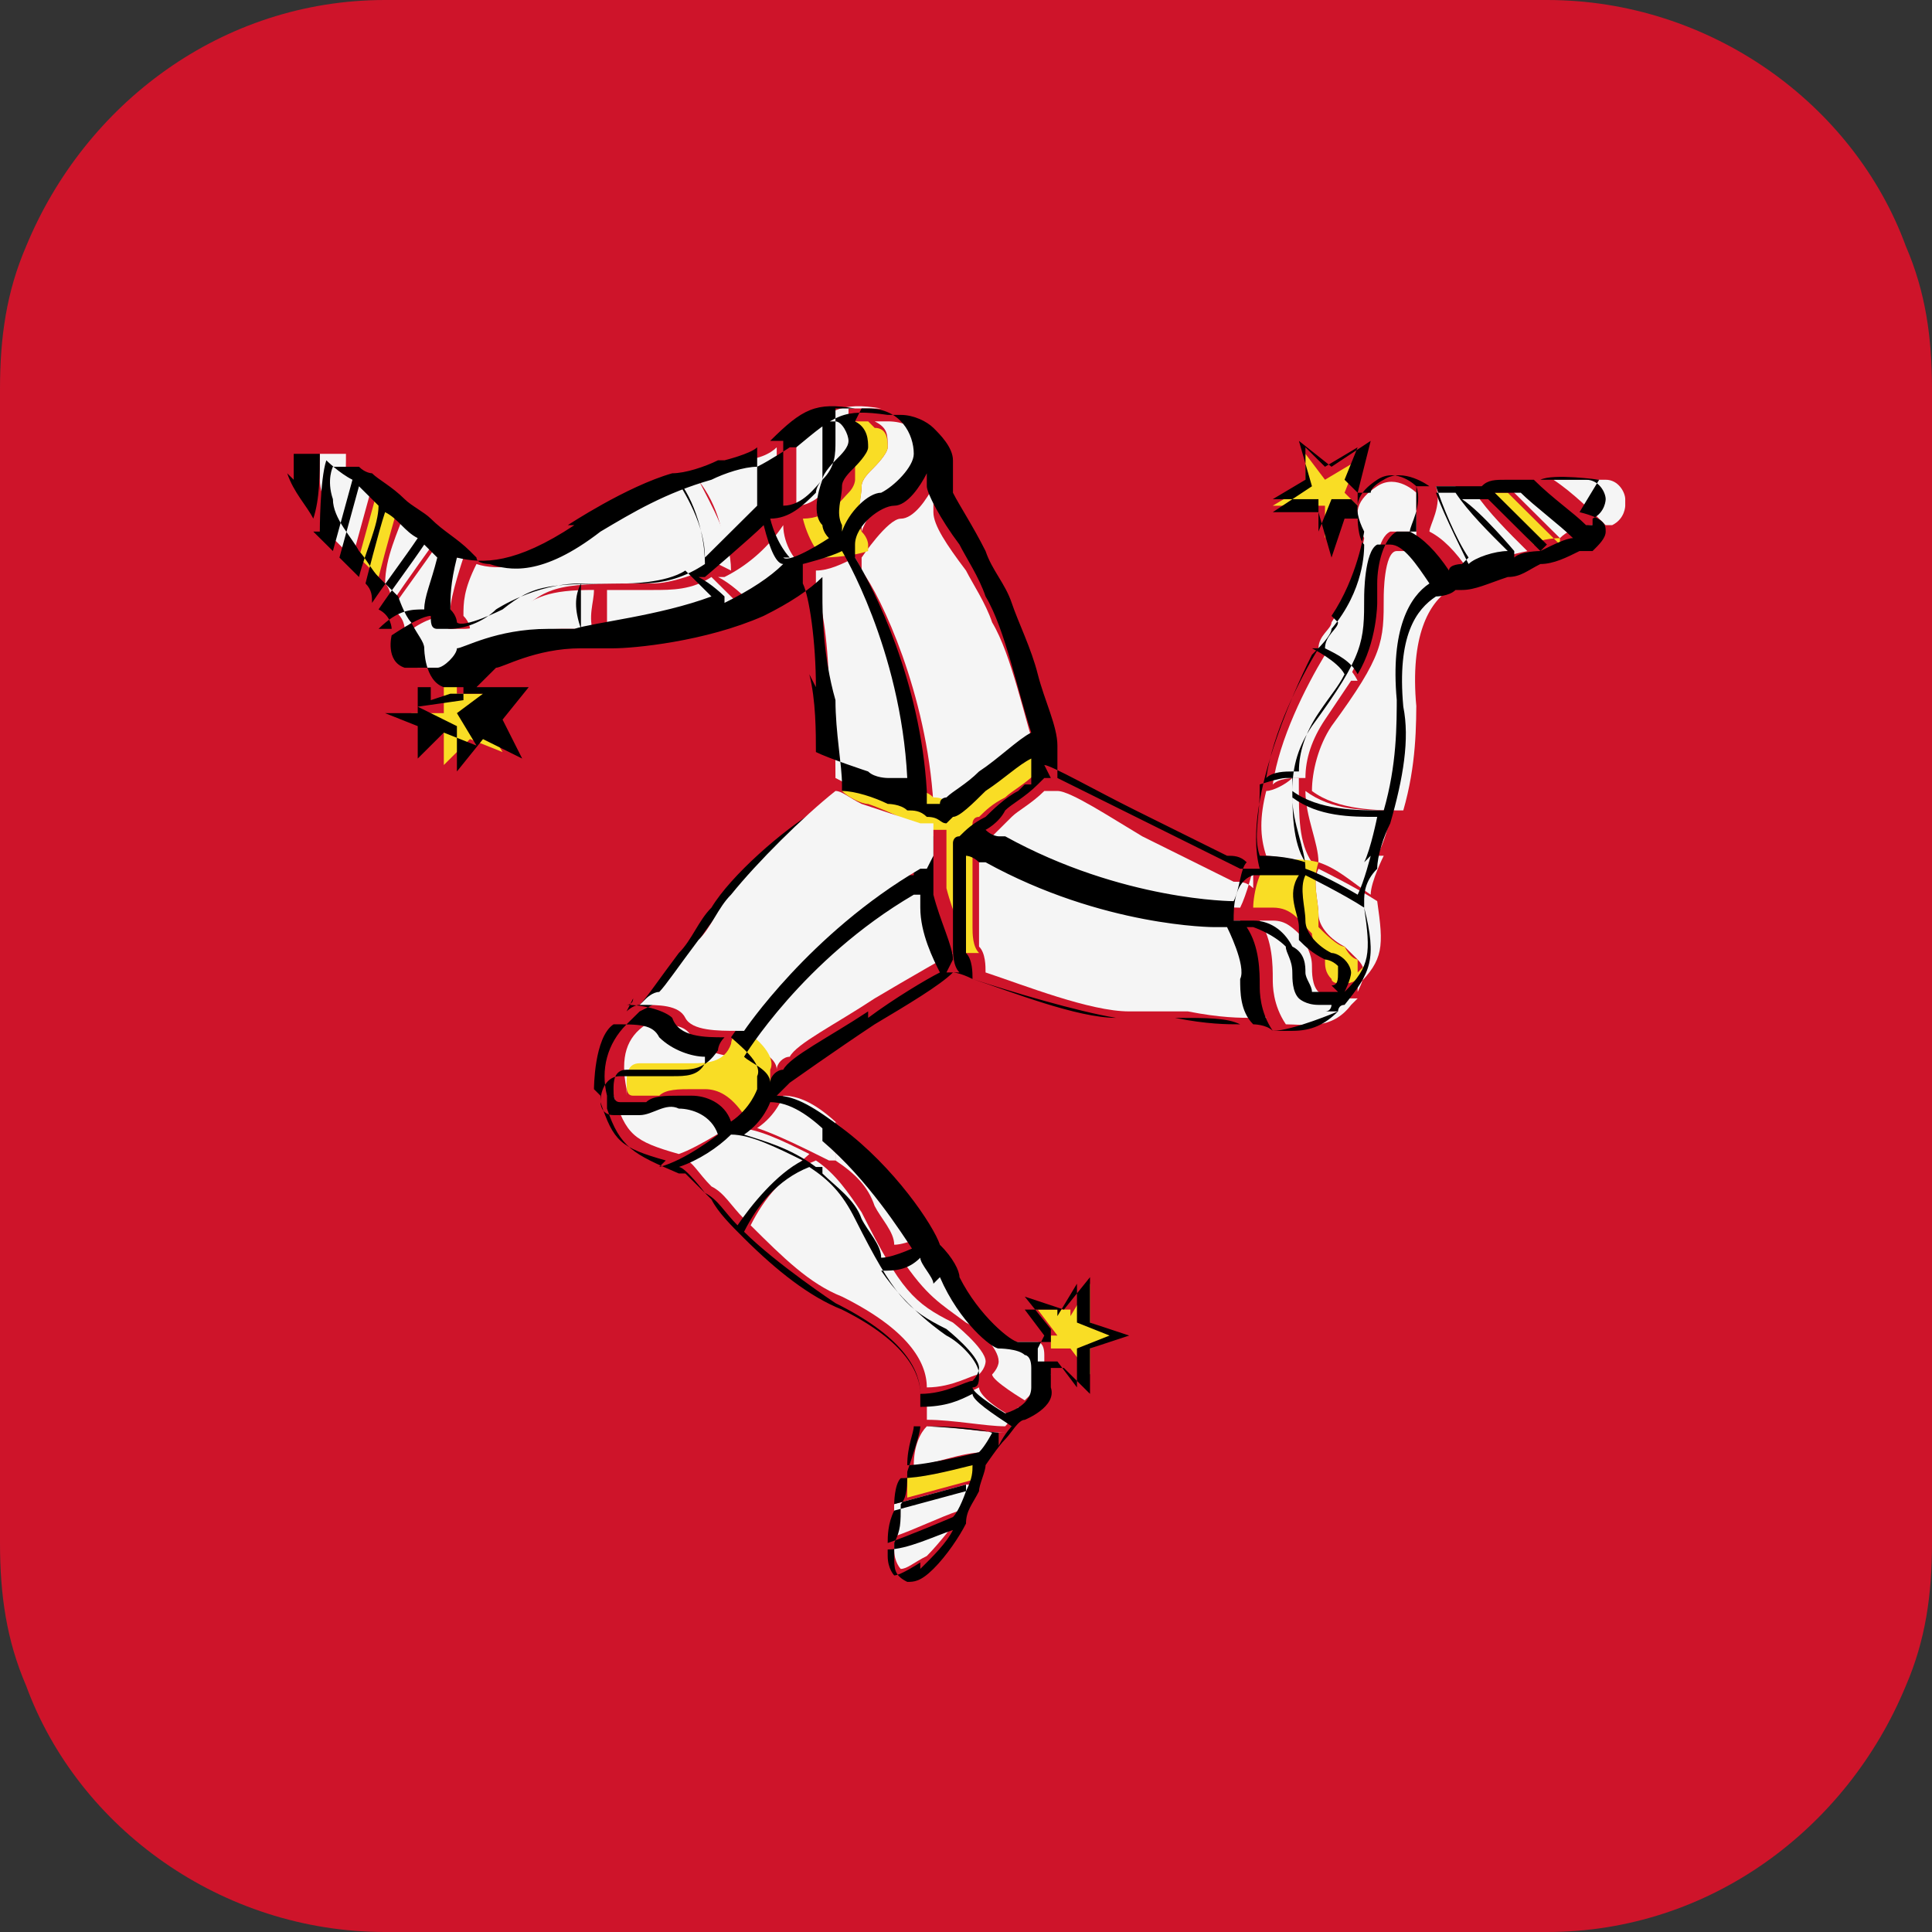 <svg width="32" height="32" viewBox="0 0 32 32" fill="none" xmlns="http://www.w3.org/2000/svg">
<rect x="0" y="0" width="32" height="32" fill="#333333" stroke="none"/>
<path d="M32 6.443V25.557C32 26.416 31.892 27.168 31.568 27.919C30.595 30.282 28.324 32 25.622 32H6.378C3.676 32 1.297 30.282 0.432 27.919C0.108 27.168 0 26.416 0 25.557V6.443C0 5.584 0.108 4.832 0.432 4.081C1.405 1.718 3.676 0 6.378 0H25.622C28.324 0 30.703 1.718 31.568 4.081C31.892 4.832 32 5.584 32 6.443Z" fill="#CE142A"/>
<path d="M26.919 8.376C26.919 8.376 26.919 8.591 26.703 8.698C26.703 8.698 26.703 8.698 26.594 8.698C26.378 8.483 26.054 8.161 25.73 7.946C26.054 7.946 26.378 7.946 26.594 7.946C26.811 7.946 26.919 8.161 26.919 8.268V8.376Z" fill="#F5F5F5"/>
<path d="M26.378 8.698C26.378 8.698 26.054 8.698 25.837 8.913L24.973 8.054C24.973 8.054 25.297 8.054 25.405 8.054C25.621 8.268 26.054 8.591 26.27 8.805L26.378 8.698Z" fill="#F5F5F5"/>
<path d="M25.298 9.128C25.298 9.128 24.757 9.235 24.649 9.342C24.433 9.02 24.216 8.483 24.108 8.161C24.216 8.161 24.325 8.161 24.433 8.161C24.649 8.483 24.973 8.805 25.298 9.128Z" fill="#F5F5F5"/>
<path d="M24.541 9.342C24.541 9.342 24.324 9.342 24.324 9.45C24.108 9.128 23.892 8.913 23.676 8.805C23.676 8.698 23.892 8.376 23.784 8.054C23.784 8.054 24 8.054 24.108 8.054C24.216 8.376 24.433 8.913 24.649 9.235L24.541 9.342Z" fill="#F5F5F5"/>
<path d="M21.729 14.282C21.729 14.282 21.081 14.174 20.973 14.174C20.865 13.852 20.865 13.53 20.973 13.101C21.081 13.101 21.297 12.993 21.405 12.886C21.405 12.886 21.405 12.886 21.513 12.886C21.513 12.886 21.513 12.886 21.513 12.993C21.513 13.53 21.513 13.96 21.729 14.282Z" fill="#F5F5F5"/>
<path d="M23.351 8.805C23.351 8.805 23.135 8.805 23.027 8.805C22.811 8.912 22.811 9.342 22.703 9.664C22.703 10.201 22.703 10.523 22.378 11.167C22.27 10.953 22.054 10.845 21.838 10.738C21.838 10.523 22.054 10.416 22.054 10.308C22.486 9.664 22.595 8.912 22.595 8.912C22.378 8.483 22.486 8.268 22.811 8.053C23.135 7.839 23.459 8.161 23.459 8.161C23.459 8.161 23.459 8.805 23.459 8.912L23.351 8.805Z" fill="#F5F5F5"/>
<path d="M22.378 11.275C22.378 11.275 22.162 11.597 21.946 11.919C21.73 12.242 21.622 12.564 21.622 12.886C21.622 12.886 21.622 12.886 21.514 12.886C21.405 12.886 21.189 12.886 21.081 12.993C21.189 12.242 21.622 11.383 21.946 10.846C22.162 10.846 22.378 11.06 22.486 11.275H22.378Z" fill="#F5F5F5"/>
<path d="M23.459 11.49C23.459 12.027 23.459 12.671 23.243 13.423C22.811 13.423 22.162 13.423 21.73 13.101C21.73 12.778 21.838 12.349 22.054 12.027C22.919 10.846 22.919 10.631 22.919 9.879C22.919 9.879 22.919 9.127 23.135 9.127C23.135 9.127 23.243 9.127 23.351 9.127C23.567 9.127 23.784 9.45 24 9.772C23.675 9.986 23.351 10.523 23.459 11.705V11.49Z" fill="#F5F5F5"/>
<path d="M22.919 14.174C22.919 14.174 22.703 14.604 22.703 14.819C22.379 14.604 22.163 14.389 21.838 14.282C21.838 13.96 21.622 13.53 21.622 13.101C22.055 13.423 22.595 13.423 23.027 13.423C23.027 13.637 22.919 13.96 22.811 14.174H22.919Z" fill="#F5F5F5"/>
<path d="M22.487 16.429C22.487 16.429 22.595 16.215 22.595 16.107C22.595 16.107 22.595 16 22.487 15.893C22.487 15.893 22.379 15.785 22.27 15.678C22.054 15.57 21.838 15.356 21.838 15.141C21.838 14.926 21.73 14.604 21.838 14.389C21.838 14.389 22.487 14.711 22.811 14.926C22.919 15.678 22.919 15.893 22.487 16.322V16.429Z" fill="#F5F5F5"/>
<path d="M22.487 16.537C22.487 16.537 22.487 16.537 22.379 16.644C22.054 17.074 21.622 16.966 21.298 16.966C21.081 16.644 21.081 16.322 21.081 16.215C21.081 16 21.081 15.57 20.865 15.248C20.865 15.248 20.973 15.248 21.081 15.248C21.298 15.248 21.406 15.355 21.622 15.57C21.622 15.678 21.73 15.785 21.73 16C21.73 16.107 21.73 16.322 21.838 16.429C21.838 16.429 22.054 16.537 22.163 16.537C22.163 16.537 22.271 16.537 22.379 16.537H22.487Z" fill="#F5F5F5"/>
<path d="M15.892 25.127C15.892 25.127 15.567 25.557 15.351 25.772C15.135 25.879 15.027 25.986 14.919 25.986C14.919 25.986 14.81 25.879 14.81 25.664C14.81 25.664 14.81 25.664 14.81 25.557C15.135 25.557 15.567 25.342 15.892 25.235V25.127Z" fill="#F5F5F5"/>
<path d="M16.108 24.59C16.108 24.59 16 24.913 15.892 25.02C15.567 25.127 15.135 25.342 14.81 25.449C14.81 25.342 14.81 25.127 14.81 24.913L16 24.59H16.108Z" fill="#F5F5F5"/>
<path d="M16.54 23.731C16.54 23.731 16.432 23.946 16.324 24.053C15.892 24.053 15.459 24.268 15.135 24.268C15.135 23.946 15.243 23.731 15.351 23.624C15.783 23.624 16.324 23.731 16.648 23.731H16.54Z" fill="#F5F5F5"/>
<path d="M16.865 23.302C16.865 23.302 16.757 23.516 16.649 23.624C16.325 23.624 15.784 23.516 15.352 23.516C15.352 23.516 15.352 23.302 15.352 23.194C15.784 23.194 16 23.087 16.216 22.98C16.216 23.087 16.433 23.302 16.865 23.516V23.302Z" fill="#F5F5F5"/>
<path d="M17.405 22.765L16.973 23.194C16.973 23.194 16.433 22.872 16.433 22.765C16.433 22.765 16.541 22.657 16.541 22.55C16.541 22.335 16.216 22.013 16 21.906C15.568 21.584 15.351 21.476 14.919 20.832C15.135 20.832 15.351 20.832 15.568 20.617C15.568 20.832 15.784 20.939 15.784 21.047C16.108 21.798 16.649 22.228 16.757 22.228C16.973 22.228 17.081 22.228 17.189 22.228C17.189 22.228 17.297 22.228 17.297 22.443C17.297 22.443 17.297 22.657 17.297 22.765H17.405Z" fill="#F5F5F5"/>
<path d="M15.46 20.403C15.46 20.403 15.027 20.617 14.811 20.617C14.811 20.403 14.595 20.188 14.486 19.973C14.378 19.651 14.162 19.436 13.838 19.221C13.838 19.221 13.838 19.221 13.838 19.114C13.838 19.007 13.838 18.792 13.838 18.685C14.595 19.329 15.135 20.188 15.351 20.51L15.46 20.403Z" fill="#F5F5F5"/>
<path d="M16.325 22.55C16.325 22.55 16.325 22.657 16.216 22.765C16.108 22.765 15.784 22.98 15.351 22.98C15.351 22.55 15.027 22.013 13.946 21.476C13.406 21.262 12.973 20.832 12.433 20.295C12.649 19.866 12.973 19.436 13.514 19.221C13.838 19.436 14.054 19.758 14.271 20.08C14.919 21.369 15.135 21.584 15.784 21.906C15.784 21.906 16.325 22.335 16.325 22.55Z" fill="#F5F5F5"/>
<path d="M13.406 19.114C13.406 19.114 12.541 19.866 12.325 20.188C12.108 19.973 12 19.758 11.784 19.651C11.568 19.436 11.46 19.221 11.352 19.221C11.676 19.114 12 18.899 12.216 18.685C12.541 18.685 12.973 18.899 13.406 19.114Z" fill="#F5F5F5"/>
<path d="M13.838 18.577C13.838 18.577 13.838 18.899 13.838 19.114C13.838 19.114 13.838 19.114 13.838 19.221C13.838 19.221 13.838 19.221 13.73 19.221C13.298 19.006 12.865 18.792 12.541 18.684C12.865 18.47 12.973 18.148 12.973 18.148C13.298 18.148 13.622 18.362 13.946 18.684L13.838 18.577Z" fill="#F5F5F5"/>
<path d="M12.216 18.577C12.216 18.577 11.568 19.006 11.243 19.114C10.486 18.899 10.378 18.792 10.162 18.148C10.162 18.148 10.162 18.362 10.378 18.362C10.378 18.362 10.486 18.362 10.595 18.362H10.811C11.027 18.362 11.243 18.148 11.459 18.255C11.676 18.255 12 18.362 12.108 18.684L12.216 18.577Z" fill="#F5F5F5"/>
<path d="M12.108 17.396C12.108 17.396 12.108 17.396 12.108 17.503C12 17.718 11.784 17.718 11.568 17.718C11.46 17.718 11.243 17.718 11.135 17.718C11.027 17.718 10.811 17.718 10.703 17.718C10.486 17.718 10.378 17.933 10.378 18.148C10.378 18.148 10.378 18.148 10.378 18.04C10.27 17.503 10.378 17.181 10.703 16.966C11.135 16.966 11.351 16.966 11.46 17.181C11.568 17.396 12 17.503 12.216 17.503L12.108 17.396Z" fill="#F5F5F5"/>
<path d="M20.757 14.389C20.757 14.389 20.649 14.819 20.541 15.034C20.541 15.034 18.703 15.034 16.757 13.96C16.757 13.96 16.757 13.96 16.649 13.96C16.649 13.96 16.541 13.96 16.433 13.852C16.433 13.852 16.649 13.637 16.757 13.53C16.865 13.423 17.081 13.315 17.297 13.101C17.297 13.101 17.297 13.101 17.406 13.101C17.514 13.101 17.406 13.101 17.514 13.101C17.73 13.101 18.379 13.53 18.919 13.852C19.568 14.174 20.216 14.497 20.433 14.604C20.541 14.604 20.649 14.604 20.757 14.711V14.389Z" fill="#F5F5F5"/>
<path d="M21.189 16.859C21.189 16.859 21.081 16.859 20.973 16.859H20.756C20.54 16.859 20.216 16.859 19.675 16.752C19.351 16.752 19.027 16.752 18.702 16.752C18.054 16.752 16.973 16.322 16.324 16.107C16.324 16 16.324 15.785 16.216 15.678C16.216 15.678 16.216 15.678 16.216 15.57C16.216 15.355 16.216 15.033 16.216 14.819C16.216 14.819 16.216 14.819 16.216 14.711V14.389C16.216 14.389 16.216 14.174 16.216 14.067C16.216 14.067 16.324 14.067 16.432 14.174C16.432 14.174 16.432 14.174 16.54 14.174C18.486 15.248 20.324 15.248 20.324 15.248C20.324 15.248 20.324 15.248 20.432 15.248C20.432 15.248 20.432 15.248 20.54 15.248C20.54 15.248 20.864 15.892 20.756 16.107C20.756 16.322 20.756 16.644 20.973 16.859H21.189Z" fill="#F5F5F5"/>
<path d="M15.784 15.785C15.784 15.785 15.027 16.215 14.487 16.537C13.838 16.966 13.189 17.289 13.081 17.503C12.973 17.503 12.865 17.611 12.865 17.718C12.865 17.503 12.541 17.396 12.433 17.289C12.433 17.289 13.406 15.678 15.243 14.604C15.243 14.604 15.243 14.604 15.351 14.604C15.351 14.604 15.351 14.711 15.351 14.819C15.351 15.248 15.568 15.678 15.676 15.893L15.784 15.785Z" fill="#F5F5F5"/>
<path d="M15.351 13.208C15.351 13.208 15.135 13.208 15.027 13.208C15.027 13.208 14.811 13.208 14.703 13.208C14.379 13.208 14.054 12.993 13.838 12.886C13.838 12.564 13.838 12.027 13.73 11.49C13.73 10.738 13.622 9.987 13.514 9.772C13.514 9.557 13.514 9.557 13.514 9.45C13.73 9.45 13.946 9.342 14.162 9.235C14.162 9.235 15.135 10.846 15.243 12.993L15.351 13.208Z" fill="#F5F5F5"/>
<path d="M17.189 12.134C17.189 12.134 16.649 12.564 16.325 12.779C16.108 12.993 15.892 13.101 15.784 13.208C15.784 13.208 15.676 13.208 15.676 13.316C15.676 13.316 15.568 13.316 15.46 13.316C15.352 11.49 14.595 9.879 14.271 9.45C14.271 9.45 14.271 9.45 14.271 9.342C14.271 9.342 14.271 9.342 14.271 9.235C14.271 9.235 14.703 8.591 14.919 8.591C15.135 8.591 15.352 8.268 15.46 8.054C15.46 8.054 15.46 8.161 15.46 8.268V8.483C15.46 8.698 15.676 9.02 16 9.45C16.108 9.664 16.325 9.987 16.433 10.309C16.757 10.846 16.973 11.919 17.189 12.564V12.134Z" fill="#F5F5F5"/>
<path d="M15.46 7.516C15.46 7.516 15.136 8.053 14.919 8.161C14.703 8.161 14.379 8.483 14.271 8.805C14.271 8.805 14.271 8.805 14.271 8.698C14.163 8.483 14.271 8.268 14.271 8.053C14.271 7.946 14.379 7.839 14.487 7.731C14.487 7.731 14.703 7.516 14.703 7.409C14.703 7.194 14.703 7.087 14.487 6.979C14.487 6.979 14.487 6.979 14.703 6.979C15.244 6.979 15.46 7.409 15.46 7.731V7.516Z" fill="#F5F5F5"/>
<path d="M14.379 6.765C14.379 6.765 14.162 6.765 14.054 6.765C14.054 6.765 14.054 6.872 14.054 6.98C14.054 6.98 14.054 7.194 14.054 7.302C14.054 7.517 14.054 7.839 13.838 7.946C13.73 8.054 13.514 8.376 13.19 8.376C13.19 8.376 13.19 7.624 13.19 7.302C13.73 6.765 13.946 6.658 14.595 6.765H14.379Z" fill="#F5F5F5"/>
<path d="M13.297 9.235C13.297 9.235 12.757 9.664 12.324 9.879C12.324 9.879 12.108 9.664 11.892 9.557C11.892 9.557 11.892 9.557 12 9.557C12.432 9.342 12.757 9.02 12.973 8.698C12.973 9.02 13.189 9.342 13.297 9.342V9.235Z" fill="#F5F5F5"/>
<path d="M12.973 8.376C12.973 8.376 12.433 8.913 12.001 9.235C12.001 8.698 11.784 8.161 11.46 7.839C11.676 7.839 12.001 7.731 12.217 7.624C12.541 7.624 12.757 7.517 12.865 7.409C12.865 7.409 12.865 8.053 12.865 8.376H12.973Z" fill="#F5F5F5"/>
<path d="M12.324 9.879C11.459 10.201 10.378 10.309 10.054 10.416C10.054 10.201 10.054 9.987 10.054 9.772C10.27 9.772 10.486 9.772 10.81 9.772C11.135 9.772 11.459 9.772 11.783 9.557C11.783 9.557 11.783 9.557 11.892 9.665C12 9.772 12.108 9.879 12.216 9.987L12.324 9.879Z" fill="#F5F5F5"/>
<path d="M11.892 9.342C11.892 9.342 11.243 9.664 10.811 9.664C9.297 9.664 9.081 9.664 8.541 10.201C8.541 10.201 7.892 10.524 7.784 10.416C7.784 10.416 7.784 10.309 7.676 10.201C7.676 9.987 7.676 9.772 7.892 9.342C8.216 9.45 8.865 9.45 9.838 8.805C10.27 8.483 10.811 8.161 11.568 7.946C11.784 8.376 12.108 8.913 12.108 9.45L11.892 9.342Z" fill="#F5F5F5"/>
<path d="M9.838 10.416C9.838 10.416 9.514 10.416 9.297 10.416C8.433 10.416 7.892 10.738 7.784 10.738C7.784 10.953 7.568 11.06 7.46 11.06C7.46 11.06 7.135 11.06 6.919 11.06C6.595 10.953 6.703 10.523 6.703 10.523C6.919 10.308 7.243 10.201 7.351 10.201C7.351 10.308 7.351 10.416 7.46 10.416C7.46 10.416 7.46 10.416 7.676 10.416C7.892 10.416 8.216 10.308 8.433 10.201C8.865 9.879 9.081 9.771 9.838 9.771C9.838 9.986 9.73 10.201 9.838 10.523V10.416Z" fill="#F5F5F5"/>
<path d="M7.676 9.235C7.676 9.235 7.459 9.879 7.459 10.094C7.243 10.094 7.027 10.094 6.703 10.416C6.703 10.416 6.703 10.201 6.486 10.094C6.703 9.772 7.027 9.342 7.243 9.02C7.243 9.02 7.351 9.127 7.459 9.235H7.676Z" fill="#F5F5F5"/>
<path d="M7.244 8.912C7.244 8.912 6.703 9.664 6.487 9.986C6.487 9.986 6.487 9.771 6.379 9.664C6.379 9.235 6.595 8.805 6.703 8.483C6.919 8.59 7.028 8.805 7.244 8.912Z" fill="#F5F5F5"/>
<path d="M6.162 8.054L5.838 9.235C5.838 9.235 5.622 9.02 5.514 8.913C5.514 8.591 5.514 8.054 5.622 7.731C5.622 7.731 5.838 7.946 6.054 8.054H6.162Z" fill="#F5F5F5"/>
<path d="M5.73 7.624C5.73 7.624 5.73 8.376 5.622 8.698C5.514 8.483 5.298 8.268 5.298 7.946C5.298 7.731 5.298 7.517 5.298 7.517C5.298 7.517 5.514 7.517 5.622 7.517C5.622 7.517 5.622 7.517 5.73 7.517V7.624Z" fill="#F5F5F5"/>
<path d="M12.757 17.933C12.757 17.933 12.649 18.255 12.325 18.47C12.109 18.148 11.892 18.04 11.676 18.04C11.676 18.04 11.568 18.04 11.46 18.04C11.244 18.04 11.028 18.04 10.919 18.148H10.703C10.703 18.148 10.595 18.148 10.487 18.148C10.379 18.148 10.379 18.04 10.379 17.933C10.379 17.825 10.379 17.611 10.595 17.611C10.703 17.611 10.811 17.611 11.028 17.611C11.136 17.611 11.352 17.611 11.46 17.611C11.676 17.611 12.001 17.611 12.109 17.288C12.109 17.288 12.109 17.181 12.217 17.074C12.217 17.074 12.217 17.074 12.325 17.074C12.541 17.181 12.865 17.503 12.757 17.718V17.933Z" fill="#F9DD25"/>
<path d="M18.054 22.121V22.765L17.73 22.335H17.514C17.514 22.335 17.514 22.335 17.406 22.335V22.121C17.406 22.121 17.622 22.121 17.514 22.121L17.189 21.691H17.73V21.799L18.054 21.262V21.906L18.595 22.121L18.054 22.335V22.121Z" fill="#F9DD25"/>
<path d="M16.325 24.054C16.325 24.054 16.325 24.268 16.216 24.483L15.027 24.805C15.027 24.805 15.027 24.483 15.027 24.376C15.352 24.376 15.784 24.268 16.216 24.161L16.325 24.054Z" fill="#F9DD25"/>
<path d="M6.595 8.376C6.595 8.376 6.379 9.128 6.271 9.557C6.271 9.557 6.054 9.342 5.946 9.235L6.271 8.054C6.271 8.054 6.487 8.268 6.595 8.376Z" fill="#F9DD25"/>
<path d="M8 11.919L8.324 12.456L7.784 12.241L7.351 12.671V12.027L6.811 11.812H7.351C7.351 11.812 7.351 11.704 7.351 11.597V11.275C7.351 11.275 7.459 11.275 7.567 11.275V11.49H7.784H8.324L7.892 11.812L8 11.919Z" fill="#F9DD25"/>
<path d="M14.379 6.979C14.379 6.979 14.271 6.979 14.163 6.979C14.163 6.979 14.163 6.979 14.163 7.194V7.409C14.163 7.624 14.163 7.731 14.163 7.946C14.163 7.946 14.163 8.053 14.055 8.161C13.947 8.268 13.73 8.59 13.298 8.59C13.406 9.02 13.622 9.235 13.622 9.235C13.622 9.235 14.055 9.235 14.379 9.127C14.379 9.127 14.379 9.127 14.379 9.02C14.379 9.02 14.379 8.912 14.271 8.805C14.163 8.59 14.271 8.268 14.271 8.053C14.271 7.946 14.379 7.839 14.487 7.731C14.487 7.731 14.703 7.516 14.703 7.409C14.703 7.302 14.703 7.087 14.487 7.087L14.379 6.979Z" fill="#F9DD25"/>
<path d="M25.838 8.913C25.838 8.913 25.514 8.913 25.406 9.02C25.19 8.805 24.865 8.376 24.541 8.161C24.649 8.161 24.757 8.161 24.973 8.161L25.838 9.02V8.913Z" fill="#F9DD25"/>
<path d="M22.486 8.161C22.486 8.161 22.486 8.268 22.486 8.376H22.162L21.946 8.913V8.376H21.73H21.081L21.622 8.054V7.517L21.946 7.946L22.486 7.624L22.27 8.161L22.486 8.376V8.161Z" fill="#F9DD25"/>
<path d="M22.487 16.107C22.487 16.107 22.487 16.107 22.487 15.892C22.487 15.892 22.378 15.892 22.27 15.678C22.162 15.678 21.946 15.463 21.838 15.355C21.838 15.355 21.838 15.248 21.838 15.141C21.838 14.926 21.73 14.604 21.838 14.282C21.405 14.174 21.081 14.282 21.081 14.282C20.865 14.282 20.757 14.819 20.757 15.033C20.757 15.033 20.757 15.033 20.865 15.033H21.081C21.405 15.033 21.514 15.248 21.73 15.463C21.73 15.57 21.838 15.785 21.946 15.892C21.946 16 21.946 16.107 22.054 16.215C22.054 16.322 22.378 16.322 22.487 16.215C22.487 16.215 22.595 16.215 22.595 16L22.487 16.107Z" fill="#F9DD25"/>
<path d="M17.406 12.671C17.406 12.671 17.406 12.671 17.298 12.671C17.298 12.671 17.298 12.671 17.189 12.779C16.973 12.993 16.757 13.101 16.649 13.208C16.433 13.316 16.325 13.423 16.217 13.53C16.108 13.53 16.108 13.638 16.108 13.638C16.108 13.638 16.108 13.852 16.108 13.96V14.282C16.108 14.282 16.108 15.034 16.108 15.356C16.108 15.463 16.108 15.678 16.217 15.785C16.108 15.785 16 15.785 16 15.785C16 15.57 15.784 15.141 15.676 14.711C15.676 14.711 15.676 14.604 15.676 14.497C15.676 14.497 15.676 14.497 15.676 14.389C15.676 14.282 15.676 14.175 15.676 14.067C15.676 14.067 15.676 13.852 15.676 13.745H15.352C15.352 13.745 14.703 13.423 14.379 13.316C14.271 13.316 14.054 13.208 13.946 13.101C13.946 13.101 13.946 13.101 14.054 12.993C14.054 12.993 14.054 12.993 14.054 12.886C14.271 12.886 14.595 13.101 14.811 13.101C14.811 13.101 15.027 13.101 15.136 13.101C15.244 13.101 15.352 13.101 15.46 13.208C15.676 13.208 15.676 13.316 15.784 13.316C15.784 13.316 15.784 13.316 15.892 13.208C16 13.208 16.217 12.993 16.433 12.779C16.757 12.564 16.973 12.349 17.189 12.134V12.349C17.189 12.349 17.189 12.456 17.189 12.564L17.406 12.671Z" fill="#F9DD25"/>
<path d="M26.487 7.946C26.487 7.946 25.73 7.839 25.514 7.946C25.297 7.946 25.189 7.946 24.973 7.946C24.757 7.946 24.649 7.946 24.541 8.054C24.541 8.054 24.216 8.054 24.108 8.054C23.892 8.054 23.676 8.054 23.676 8.054C23.676 8.054 23.243 7.731 22.919 7.946C22.919 7.946 22.703 8.054 22.703 8.161H22.487L22.703 7.302L22.054 7.731L21.514 7.302L21.73 8.054L21.081 8.483H21.838L22.054 9.235L22.27 8.59H22.487C22.487 8.59 22.487 8.913 22.595 9.02C22.595 9.127 22.595 9.772 22.054 10.416C22.054 10.523 21.838 10.738 21.73 10.845C21.622 11.06 20.541 13.208 20.865 14.389C20.865 14.389 20.757 14.389 20.541 14.389C20.541 14.389 19.676 13.96 19.027 13.637C18.378 13.315 17.73 12.993 17.514 12.886C17.514 12.886 17.514 12.778 17.514 12.671C17.514 12.671 17.514 12.456 17.514 12.349C17.514 12.027 17.297 11.597 17.189 11.168C17.081 10.738 16.865 10.309 16.757 9.986C16.649 9.664 16.433 9.45 16.324 9.127C16.108 8.698 15.892 8.376 15.784 8.161C15.784 8.161 15.784 8.054 15.784 7.946C15.784 7.946 15.784 7.731 15.784 7.624C15.784 7.409 15.568 7.194 15.46 7.087C15.351 6.98 15.135 6.872 14.919 6.872C14.919 6.872 14.811 6.872 14.703 6.872C13.946 6.765 13.838 6.872 13.189 7.409H13.081C13.081 7.409 12.757 7.624 12.541 7.731C12.324 7.731 12 7.839 11.784 7.946C11.027 8.161 10.487 8.483 9.946 8.805C8.973 9.557 8.433 9.45 8.108 9.342C8.108 9.342 7.892 9.342 7.892 9.235C7.892 9.235 7.892 9.235 7.784 9.127C7.568 8.913 7.351 8.805 7.135 8.59C7.027 8.483 6.811 8.376 6.703 8.268C6.487 8.054 6.27 7.946 6.162 7.839C6.162 7.839 6.054 7.839 5.946 7.731C5.73 7.731 5.622 7.731 5.514 7.731C5.514 7.731 5.405 7.946 5.514 8.268C5.514 8.59 5.838 8.913 5.946 9.127C6.054 9.235 6.162 9.45 6.27 9.557C6.378 9.664 6.487 9.772 6.595 9.879C6.595 9.879 6.703 10.201 6.811 10.309C6.919 10.523 7.027 10.631 7.027 10.738C7.027 10.738 7.027 11.275 7.351 11.382C7.46 11.382 7.568 11.382 7.676 11.382V11.597L6.919 11.705L7.568 12.027V12.778L8 12.242L8.649 12.564L8.324 11.919L8.757 11.382H8H7.892C7.892 11.382 8.108 11.168 8.216 11.06C8.324 11.06 8.865 10.738 9.622 10.738C9.73 10.738 9.946 10.738 10.162 10.738C10.487 10.738 11.676 10.631 12.649 10.201C13.081 9.986 13.405 9.772 13.622 9.557C13.622 9.557 13.622 9.557 13.622 9.879C13.622 10.094 13.622 10.845 13.838 11.597C13.838 12.134 13.946 12.671 13.946 12.993C13.946 13.101 13.946 13.208 13.946 13.208C13.946 13.208 13.838 13.208 13.73 13.315C13.297 13.745 12.324 14.496 12 15.033C11.784 15.248 11.568 15.57 11.46 15.785C11.135 16.215 10.919 16.537 10.811 16.644C10.811 16.644 10.811 16.644 10.595 16.752C10.595 16.752 10.487 16.859 10.378 16.966C10.054 17.288 9.946 17.718 10.054 18.148C10.054 18.148 10.054 18.255 10.054 18.362C10.27 19.007 10.487 19.114 11.243 19.436C11.243 19.436 11.243 19.436 11.351 19.436C11.351 19.436 11.568 19.651 11.784 19.866C11.892 20.08 12.108 20.295 12.324 20.51C12.865 21.047 13.405 21.476 13.946 21.691C15.027 22.228 15.243 22.765 15.243 23.087C15.243 23.087 15.243 23.302 15.243 23.409C15.243 23.409 15.243 23.517 15.243 23.624C15.243 23.731 15.135 24.054 15.027 24.376C15.027 24.59 15.027 24.805 14.919 24.913C14.919 25.235 14.919 25.342 14.811 25.557V25.772C14.811 25.986 14.811 26.094 15.027 26.201C15.135 26.201 15.243 26.201 15.46 25.986C15.676 25.772 15.892 25.45 16 25.235C16 25.02 16.108 24.913 16.216 24.698C16.216 24.59 16.324 24.376 16.324 24.268C16.324 24.268 16.541 23.946 16.649 23.839C16.757 23.731 16.865 23.517 16.973 23.517C16.973 23.517 17.514 23.302 17.405 22.98C17.405 22.872 17.405 22.765 17.405 22.658H17.622L18.054 23.087V22.335L18.703 22.121L18.054 21.906V21.154L17.622 21.691L16.973 21.476L17.405 22.013V22.228C17.405 22.228 16.973 22.228 16.865 22.228C16.757 22.228 16.216 21.799 15.892 21.154C15.892 21.047 15.784 20.832 15.568 20.617C15.46 20.295 14.811 19.329 13.946 18.684C13.514 18.362 13.189 18.148 12.865 18.148C12.865 18.148 12.937 18.076 13.081 17.933C13.081 17.933 13.838 17.396 14.487 16.966C15.027 16.644 15.568 16.322 15.784 16.107C15.784 16.107 15.892 16.107 16.108 16.215C16.757 16.429 17.838 16.752 18.487 16.859C18.811 16.859 19.135 16.859 19.459 16.859C20 16.859 20.324 16.859 20.541 16.966C20.541 16.966 20.649 16.966 20.757 16.966C20.757 16.966 20.973 16.966 21.081 17.074C21.189 17.074 21.297 17.074 21.405 17.074C21.73 17.074 21.946 16.966 22.162 16.752C22.162 16.752 22.162 16.644 22.27 16.644C22.703 16.107 22.811 15.893 22.595 15.033C22.595 15.033 22.595 15.033 22.595 14.926C22.595 14.819 22.595 14.604 22.811 14.389C22.811 14.174 22.919 13.852 23.027 13.637C23.243 12.886 23.351 12.242 23.243 11.705C23.135 10.523 23.459 10.094 23.784 9.879C23.784 9.879 24 9.879 24.108 9.772C24.108 9.772 24.108 9.772 24.216 9.772C24.433 9.772 24.649 9.664 24.973 9.557C25.189 9.557 25.297 9.45 25.514 9.342C25.73 9.342 25.946 9.235 26.162 9.127C26.162 9.127 26.27 9.127 26.378 9.127C26.487 9.02 26.595 8.913 26.595 8.805C26.595 8.698 26.595 8.59 26.162 8.483L26.487 7.946ZM22.378 8.268H22.054L21.838 8.805V8.268H21.622H21.081L21.622 7.946V7.409L21.946 7.731L22.487 7.409L22.27 7.946L22.487 8.161C22.487 8.161 22.487 8.268 22.487 8.376L22.378 8.268ZM22.054 10.201C22.487 9.557 22.595 8.805 22.595 8.805C22.378 8.376 22.487 8.161 22.811 7.946C23.135 7.731 23.459 8.054 23.459 8.054C23.459 8.054 23.459 8.59 23.459 8.805C23.351 8.805 23.243 8.805 23.135 8.805C22.919 8.913 22.811 9.342 22.811 9.664V9.986C22.811 9.986 22.811 10.631 22.487 11.168C22.378 10.953 22.162 10.845 21.946 10.738C21.946 10.523 22.162 10.416 22.162 10.309L22.054 10.201ZM21.73 10.738C21.73 10.738 22.162 10.953 22.27 11.168C22.162 11.382 22.054 11.49 21.838 11.812C21.622 12.134 21.514 12.456 21.514 12.778C21.514 12.778 21.514 12.778 21.405 12.778C21.297 12.778 21.081 12.778 20.973 12.886C21.081 12.134 21.514 11.275 21.838 10.738H21.73ZM20.865 12.993C20.865 12.993 21.189 12.886 21.297 12.886C21.297 12.886 21.297 12.886 21.405 12.886V12.993C21.405 13.423 21.405 13.96 21.622 14.282C21.297 14.174 20.973 14.174 20.865 14.174C20.757 13.852 20.865 13.53 20.865 13.101V12.993ZM17.297 12.671C17.405 12.671 18.162 13.101 18.811 13.423C19.459 13.745 20.108 14.067 20.324 14.174C20.433 14.174 20.541 14.174 20.649 14.282C20.541 14.389 20.541 14.711 20.433 14.926C20.433 14.926 18.595 14.926 16.649 13.852C16.649 13.852 16.649 13.852 16.541 13.852C16.541 13.852 16.433 13.852 16.324 13.745C16.324 13.745 16.541 13.637 16.649 13.423C16.757 13.315 16.973 13.208 17.189 12.993C17.189 12.993 17.189 12.993 17.297 12.886C17.297 12.886 17.297 12.886 17.405 12.886L17.297 12.671ZM15.351 8.054C15.351 8.161 15.568 8.59 15.892 9.02C16 9.235 16.216 9.557 16.324 9.879C16.649 10.416 16.865 11.49 17.081 12.134C16.865 12.242 16.541 12.564 16.216 12.778C16 12.993 15.784 13.101 15.676 13.208C15.676 13.208 15.568 13.208 15.568 13.315C15.568 13.315 15.46 13.315 15.351 13.315V13.101C15.243 11.275 14.487 9.772 14.162 9.235C14.162 9.235 14.162 9.235 14.162 9.127C14.162 9.127 14.162 9.127 14.162 9.02C14.162 8.698 14.595 8.376 14.811 8.376C15.027 8.376 15.243 8.054 15.351 7.839C15.351 7.839 15.351 7.946 15.351 8.054ZM14.27 6.765H14.379C14.919 6.765 15.135 7.194 15.135 7.517C15.135 7.731 14.811 8.054 14.595 8.161C14.379 8.161 14.054 8.483 13.946 8.805C13.946 8.805 13.946 8.805 13.946 8.698C13.838 8.483 13.946 8.268 13.946 8.054C13.946 7.946 14.054 7.839 14.162 7.731C14.162 7.731 14.379 7.517 14.379 7.409C14.379 7.302 14.378 7.087 14.162 6.98L14.27 6.765ZM12.757 7.302C13.297 6.765 13.514 6.658 14.162 6.765C14.162 6.765 13.946 6.765 13.838 6.765C13.838 6.765 13.838 6.872 13.838 6.98C13.838 6.98 13.838 7.194 13.838 7.302C13.838 7.517 13.838 7.731 13.622 7.946C13.514 8.054 13.297 8.376 12.973 8.376C12.973 8.161 12.973 7.946 12.973 7.624C12.973 7.517 12.973 7.409 12.973 7.302H12.757ZM12 7.624C12 7.624 12.432 7.517 12.541 7.409C12.541 7.409 12.541 8.054 12.541 8.376C12.324 8.59 12 8.913 11.676 9.235C11.676 8.698 11.351 8.161 11.135 7.839C11.351 7.839 11.676 7.731 11.892 7.624H12ZM9.405 8.698C9.405 8.698 10.379 8.054 11.135 7.839C11.46 8.161 11.676 8.805 11.676 9.342C11.351 9.557 11.027 9.664 10.595 9.664C9.081 9.664 8.865 9.664 8.324 10.094C8.324 10.094 7.676 10.416 7.568 10.309C7.568 10.309 7.568 10.201 7.46 10.094C7.46 9.879 7.46 9.664 7.568 9.235C8 9.342 8.541 9.342 9.514 8.698H9.405ZM4.865 7.946V7.517C4.865 7.517 5.081 7.517 5.189 7.517C5.189 7.517 5.189 7.517 5.297 7.517C5.297 7.839 5.297 8.268 5.189 8.59C5.081 8.376 4.865 8.161 4.757 7.839L4.865 7.946ZM5.297 8.805C5.297 8.805 5.297 7.946 5.405 7.624C5.405 7.624 5.622 7.839 5.838 7.946L5.514 9.127C5.514 9.127 5.297 8.913 5.189 8.805H5.297ZM5.622 9.235L5.946 8.054C5.946 8.054 6.162 8.268 6.27 8.376C6.27 8.698 6.054 9.127 5.946 9.557C5.946 9.557 5.73 9.342 5.622 9.235ZM6.054 9.664C6.054 9.664 6.27 8.805 6.378 8.483C6.595 8.59 6.703 8.805 6.919 8.913C6.703 9.235 6.378 9.664 6.162 9.986C6.162 9.879 6.162 9.772 6.054 9.664ZM6.487 10.416C6.487 10.416 6.487 10.201 6.27 10.094C6.487 9.772 6.811 9.342 7.027 9.02C7.027 9.02 7.135 9.127 7.243 9.235C7.135 9.664 7.027 9.879 7.027 10.094C6.811 10.094 6.595 10.094 6.27 10.416H6.487ZM7.46 11.49H8L7.568 11.812L7.892 12.349L7.351 12.134L6.919 12.564V12.027L6.378 11.812H6.919V11.705V11.382C6.919 11.382 7.027 11.382 7.135 11.382V11.597L7.46 11.49ZM9.622 10.416C9.622 10.416 9.189 10.416 9.081 10.416C8.216 10.416 7.676 10.738 7.568 10.738C7.568 10.845 7.351 11.06 7.243 11.06C7.243 11.06 7.135 11.06 7.027 11.06C7.027 11.06 6.811 11.06 6.703 11.06C6.378 10.953 6.487 10.523 6.487 10.523C6.811 10.309 7.027 10.201 7.135 10.201C7.135 10.309 7.135 10.416 7.243 10.416C7.243 10.416 7.351 10.416 7.46 10.416C7.676 10.416 8 10.309 8.216 10.094C8.216 10.094 8.865 9.664 9.622 9.664C9.514 9.879 9.514 10.094 9.622 10.416ZM9.622 10.416C9.622 10.416 9.622 9.986 9.622 9.664H10.378C10.378 9.664 11.027 9.664 11.351 9.45C11.351 9.45 11.351 9.45 11.46 9.557C11.46 9.557 11.676 9.772 11.784 9.879C10.919 10.201 9.838 10.309 9.514 10.416H9.622ZM12 9.879C12 9.879 11.784 9.664 11.568 9.557C11.568 9.557 11.568 9.557 11.676 9.557C11.676 9.557 12.432 8.913 12.649 8.698C12.757 9.127 12.865 9.342 12.973 9.342C12.757 9.557 12.432 9.772 12 9.986V9.879ZM13.081 9.235C13.081 9.235 12.865 9.02 12.757 8.59C13.081 8.59 13.297 8.376 13.514 8.161C13.514 8.161 13.514 8.054 13.622 7.946C13.622 7.839 13.622 7.624 13.622 7.409V7.194C13.622 7.194 13.622 7.087 13.622 6.98H13.838C13.946 6.98 14.054 7.194 14.054 7.302C14.054 7.409 13.946 7.517 13.838 7.624C13.838 7.624 13.622 7.839 13.622 7.946C13.622 7.946 13.405 8.483 13.622 8.698C13.622 8.698 13.622 8.805 13.73 8.913C13.73 8.913 13.081 9.342 12.973 9.235H13.081ZM13.514 11.382C13.514 10.631 13.405 9.879 13.297 9.664C13.297 9.557 13.297 9.45 13.297 9.342C13.297 9.342 13.73 9.235 13.946 9.127C13.946 9.127 14.919 10.738 15.027 12.886C15.027 12.886 14.811 12.886 14.703 12.886C14.703 12.886 14.487 12.886 14.379 12.778C14.379 12.778 13.73 12.564 13.514 12.456C13.514 12.134 13.514 11.597 13.405 11.168L13.514 11.382ZM10.378 16.752C10.378 16.752 10.487 16.644 10.595 16.644C10.703 16.537 10.919 16.215 11.243 15.785C11.46 15.57 11.568 15.248 11.784 15.033C12.108 14.496 12.973 13.745 13.514 13.423C13.622 13.423 13.838 13.53 13.946 13.637C14.27 13.745 14.595 13.852 14.919 13.96H15.135C15.135 13.96 15.135 14.174 15.135 14.282C15.135 14.282 15.135 14.389 15.135 14.496C15.135 14.496 15.135 14.496 15.027 14.496C13.189 15.57 12.108 17.181 12.108 17.181C12.108 17.181 12.108 17.181 12 17.181C11.676 17.181 11.243 17.181 11.135 16.859C11.027 16.752 10.703 16.644 10.378 16.644C10.378 16.644 10.487 16.644 10.487 16.537L10.378 16.752ZM12.541 18.04C12.541 18.04 12.432 18.362 12.108 18.577C12 18.255 11.676 18.148 11.46 18.148C11.46 18.148 11.351 18.148 11.243 18.148C11.027 18.148 10.811 18.148 10.703 18.255H10.487C10.487 18.255 10.379 18.255 10.27 18.255C10.162 18.255 10.162 18.148 10.162 18.04C10.162 17.933 10.162 17.718 10.378 17.718C10.487 17.718 10.703 17.718 10.811 17.718C10.919 17.718 11.135 17.718 11.243 17.718C11.46 17.718 11.676 17.718 11.892 17.396C11.892 17.396 11.892 17.288 12 17.181C12 17.181 12 17.181 12.108 17.181C12.216 17.288 12.649 17.611 12.541 17.825V18.04ZM9.838 18.04C9.838 18.04 9.838 17.181 10.162 16.966C10.595 16.966 10.811 16.966 10.919 17.181C11.135 17.396 11.46 17.503 11.676 17.503C11.676 17.503 11.676 17.503 11.676 17.611C11.568 17.825 11.351 17.825 11.135 17.825C11.027 17.825 10.811 17.825 10.703 17.825C10.595 17.825 10.379 17.825 10.27 17.825C10.054 17.825 9.946 18.04 9.946 18.255C9.946 18.255 9.946 18.255 9.946 18.148L9.838 18.04ZM11.027 19.221C10.27 19.007 10.162 18.899 9.946 18.255C9.946 18.255 9.946 18.47 10.162 18.47C10.162 18.47 10.27 18.47 10.378 18.47H10.595C10.811 18.47 11.027 18.255 11.243 18.362C11.46 18.362 11.784 18.47 11.892 18.792C11.892 18.792 11.351 19.221 10.919 19.329L11.027 19.221ZM11.676 19.758C11.676 19.758 11.351 19.329 11.243 19.329C11.568 19.221 11.892 19.007 12.108 18.792C12.432 18.792 12.865 19.007 13.297 19.221C12.865 19.436 12.432 19.973 12.216 20.295C12 20.08 11.892 19.866 11.676 19.758ZM13.838 21.584C13.838 21.584 12.865 20.939 12.324 20.402C12.541 19.973 12.865 19.544 13.405 19.329C13.73 19.544 13.946 19.758 14.162 20.188C14.811 21.476 15.027 21.691 15.676 22.013C15.676 22.013 16.216 22.443 16.216 22.658C16.216 22.658 16.216 22.765 16.108 22.872C16 22.872 15.676 23.087 15.243 23.087C15.243 22.658 14.919 22.121 13.838 21.584ZM15.243 25.879C15.243 25.879 14.919 26.094 14.811 26.094C14.811 26.094 14.703 25.986 14.703 25.772C14.703 25.772 14.703 25.772 14.703 25.664C15.027 25.664 15.46 25.45 15.784 25.342C15.676 25.557 15.46 25.772 15.243 25.986V25.879ZM15.784 25.127C15.784 25.127 15.027 25.45 14.703 25.557C14.703 25.45 14.703 25.235 14.811 25.02L16 24.698C16 24.698 15.892 25.02 15.784 25.127ZM16 24.59L14.811 24.913C14.811 24.913 14.811 24.59 14.919 24.483C15.243 24.483 15.676 24.376 16.108 24.268C16.108 24.376 16.108 24.483 16 24.698V24.59ZM16.216 24.053C16.216 24.053 15.351 24.268 15.027 24.268C15.027 23.946 15.135 23.731 15.135 23.624C15.568 23.624 16.108 23.624 16.433 23.731C16.433 23.731 16.324 23.946 16.216 24.053ZM16.541 23.731C16.541 23.731 15.676 23.624 15.243 23.624C15.243 23.624 15.243 23.409 15.243 23.302C15.676 23.302 15.892 23.195 16.108 23.087C16.108 23.195 16.433 23.409 16.757 23.624C16.757 23.624 16.649 23.731 16.541 23.946V23.731ZM17.297 22.121L16.973 21.691H17.514V21.799L17.838 21.262V21.906L18.378 22.121L17.838 22.335V22.98L17.514 22.55H17.297C17.297 22.55 17.297 22.55 17.189 22.55V22.335L17.297 22.121ZM15.568 21.154C15.892 21.906 16.433 22.335 16.541 22.335C16.541 22.335 16.865 22.335 16.973 22.443C16.973 22.443 17.081 22.443 17.081 22.658C17.081 22.658 17.081 22.872 17.081 22.98C17.081 23.302 16.649 23.409 16.649 23.409C16.649 23.409 16.108 23.087 16.108 22.98C16.216 22.98 16.216 22.872 16.216 22.765C16.216 22.55 15.892 22.228 15.676 22.121C15.676 22.121 15.027 21.691 14.595 21.047C14.811 21.047 15.027 21.047 15.243 20.832C15.243 20.939 15.46 21.154 15.46 21.262L15.568 21.154ZM15.243 20.617C15.243 20.617 14.811 20.832 14.595 20.832C14.595 20.617 14.379 20.403 14.27 20.188C14.162 19.866 13.838 19.651 13.622 19.436C13.622 19.436 13.622 19.436 13.622 19.329C13.622 19.329 13.622 19.007 13.622 18.899C14.379 19.544 14.919 20.402 15.135 20.725L15.243 20.617ZM13.622 18.684C13.622 18.684 13.622 19.007 13.622 19.221C13.622 19.221 13.622 19.221 13.622 19.329C13.622 19.329 13.622 19.329 13.514 19.329C13.081 19.007 12.649 18.899 12.324 18.792C12.649 18.577 12.757 18.255 12.757 18.255C13.081 18.255 13.405 18.47 13.73 18.792L13.622 18.684ZM14.379 16.752C13.73 17.181 13.081 17.503 12.973 17.718C12.865 17.718 12.757 17.825 12.757 17.933C12.757 17.718 12.432 17.611 12.324 17.503C12.324 17.503 13.297 15.893 15.135 14.819C15.135 14.819 15.135 14.819 15.243 14.819C15.243 14.819 15.243 14.926 15.243 15.033C15.243 15.463 15.46 15.893 15.568 16.107C15.351 16.215 14.811 16.537 14.379 16.859V16.752ZM15.784 15.893C15.784 15.678 15.568 15.248 15.46 14.819C15.46 14.819 15.46 14.711 15.46 14.604C15.46 14.604 15.46 14.604 15.46 14.496C15.46 14.389 15.46 14.282 15.46 14.174C15.46 14.067 15.46 13.96 15.46 13.852H15.135C14.811 13.852 14.487 13.637 14.162 13.53C14.054 13.53 13.838 13.423 13.838 13.423C13.838 13.423 13.838 13.423 13.946 13.315C13.946 13.315 13.946 13.208 13.946 13.101C14.162 13.101 14.487 13.208 14.703 13.315C14.703 13.315 14.919 13.315 15.027 13.423C15.135 13.423 15.243 13.423 15.351 13.53C15.568 13.53 15.568 13.637 15.676 13.637C15.676 13.637 15.676 13.637 15.784 13.53C15.892 13.53 16.108 13.315 16.324 13.101C16.649 12.886 16.865 12.671 17.081 12.564C17.081 12.671 17.081 12.778 17.081 12.778C17.081 12.778 17.081 12.886 17.081 12.993C17.081 12.993 17.081 12.993 16.973 12.993C16.973 12.993 16.973 12.993 16.865 13.101C16.649 13.208 16.433 13.423 16.324 13.53C16.108 13.637 16 13.745 15.892 13.852C15.784 13.852 15.784 13.96 15.784 13.96C15.784 13.96 15.784 14.174 15.784 14.282V14.604C15.784 14.604 15.784 15.356 15.784 15.678C15.784 15.785 15.784 16 15.892 16.107C15.784 16.107 15.676 16.107 15.676 16.107L15.784 15.893ZM20.757 16.966C20.757 16.966 20.649 16.966 20.541 16.966C20.324 16.966 20 16.966 19.459 16.859C19.135 16.859 18.811 16.859 18.487 16.859C17.838 16.859 16.757 16.429 16.108 16.215C16.108 16.107 16.108 15.893 16 15.785C16 15.785 16 15.785 16 15.678C16 15.463 16 15.141 16 14.926V14.496V14.174C16 14.174 16.108 14.174 16.216 14.282C16.216 14.282 16.216 14.282 16.324 14.282C18.27 15.356 20.108 15.356 20.108 15.356C20.108 15.356 20.108 15.356 20.216 15.356C20.216 15.356 20.216 15.356 20.324 15.356C20.324 15.356 20.649 16 20.541 16.215C20.541 16.429 20.541 16.752 20.757 16.966C20.757 16.966 20.649 16.966 20.541 16.966H20.757ZM22.162 16.752C22.162 16.752 21.405 17.074 21.081 17.074C20.865 16.752 20.865 16.429 20.865 16.322C20.865 16.107 20.865 15.678 20.649 15.356H20.757C20.757 15.356 21.081 15.463 21.297 15.678C21.297 15.785 21.405 15.893 21.405 16.107C21.405 16.215 21.405 16.429 21.514 16.537C21.514 16.537 21.622 16.644 21.838 16.644C21.838 16.644 21.946 16.644 22.054 16.644C22.054 16.644 22.054 16.752 21.946 16.752H22.162ZM22.162 16.429C22.162 16.429 21.838 16.429 21.73 16.429C21.73 16.322 21.622 16.215 21.622 16.107C21.622 16 21.622 15.785 21.405 15.678C21.297 15.463 21.081 15.248 20.757 15.248C20.757 15.248 20.649 15.248 20.541 15.248C20.541 15.248 20.541 15.248 20.433 15.248C20.433 15.033 20.433 14.604 20.757 14.496C20.757 14.496 21.081 14.496 21.514 14.496C21.297 14.819 21.514 15.141 21.514 15.356C21.514 15.356 21.514 15.463 21.514 15.57C21.622 15.678 21.73 15.785 21.946 15.893C21.946 15.893 22.054 15.893 22.162 16C22.162 16 22.162 16 22.162 16.107C22.162 16.215 22.162 16.322 22.054 16.322L22.162 16.429ZM22.27 16.429C22.27 16.429 22.378 16.215 22.378 16.107C22.378 16.107 22.378 16 22.27 15.893C22.27 15.893 22.162 15.785 22.054 15.785C21.838 15.678 21.622 15.463 21.622 15.248C21.622 15.033 21.514 14.711 21.622 14.496C21.622 14.496 22.27 14.819 22.595 15.033C22.703 15.785 22.703 16 22.27 16.429ZM22.703 14.174C22.703 14.174 22.595 14.604 22.487 14.819C22.487 14.819 21.946 14.496 21.622 14.389C21.622 14.067 21.405 13.637 21.405 13.208C21.838 13.53 22.378 13.53 22.811 13.53C22.811 13.53 22.703 14.067 22.595 14.282L22.703 14.174ZM23.135 11.49C23.135 12.027 23.135 12.671 22.919 13.423C22.487 13.423 21.838 13.423 21.405 13.101C21.405 12.671 21.514 12.349 21.73 12.027C22.595 10.845 22.595 10.631 22.595 9.879C22.595 9.879 22.595 9.127 22.811 9.02C22.811 9.02 22.919 9.02 23.027 9.02C23.243 9.02 23.459 9.342 23.676 9.664C23.351 9.879 23.027 10.416 23.135 11.597V11.49ZM24.216 9.342C24.216 9.342 24 9.342 24 9.45C23.784 9.127 23.568 8.913 23.351 8.805C23.351 8.698 23.568 8.376 23.459 8.054C23.459 8.054 23.676 8.054 23.784 8.054C23.892 8.376 24.108 8.913 24.324 9.235L24.216 9.342ZM24.324 9.342C24.324 9.342 23.892 8.483 23.784 8.161C23.892 8.161 24 8.161 24.108 8.161C24.324 8.483 24.649 8.805 24.973 9.127C24.757 9.127 24.433 9.235 24.324 9.342ZM25.081 9.127C25.081 9.127 24.541 8.483 24.216 8.268C24.324 8.268 24.433 8.268 24.649 8.268L25.514 9.127C25.514 9.127 25.189 9.127 25.081 9.235V9.127ZM25.622 9.02L24.757 8.161C24.757 8.161 25.081 8.161 25.189 8.161C25.405 8.376 25.838 8.698 26.054 8.913C25.946 8.913 25.73 9.02 25.514 9.127L25.622 9.02ZM26.378 8.698C26.378 8.698 26.378 8.698 26.27 8.698C26.054 8.483 25.73 8.268 25.405 7.946C25.73 7.946 26.054 7.946 26.27 7.946C26.487 7.946 26.595 8.161 26.595 8.268C26.595 8.268 26.595 8.483 26.378 8.59V8.698Z" fill="black"/>
<path d="M15.351 14.389C15.351 14.389 15.351 14.389 15.243 14.389C13.405 15.463 12.325 17.074 12.325 17.074C12.325 17.074 12.325 17.074 12.216 17.074C11.892 17.074 11.46 17.074 11.351 16.859C11.243 16.644 10.919 16.644 10.595 16.644C10.595 16.644 10.595 16.644 10.703 16.537C10.703 16.537 10.811 16.43 10.919 16.43C11.027 16.322 11.243 16 11.568 15.57C11.784 15.356 11.892 15.034 12.108 14.819C12.541 14.282 13.297 13.53 13.838 13.101C13.946 13.101 14.054 13.208 14.27 13.315C14.595 13.423 14.919 13.53 15.243 13.637H15.46C15.46 13.637 15.46 13.852 15.46 13.96C15.46 13.96 15.46 14.067 15.46 14.174L15.351 14.389Z" fill="#F5F5F5"/>
</svg>
